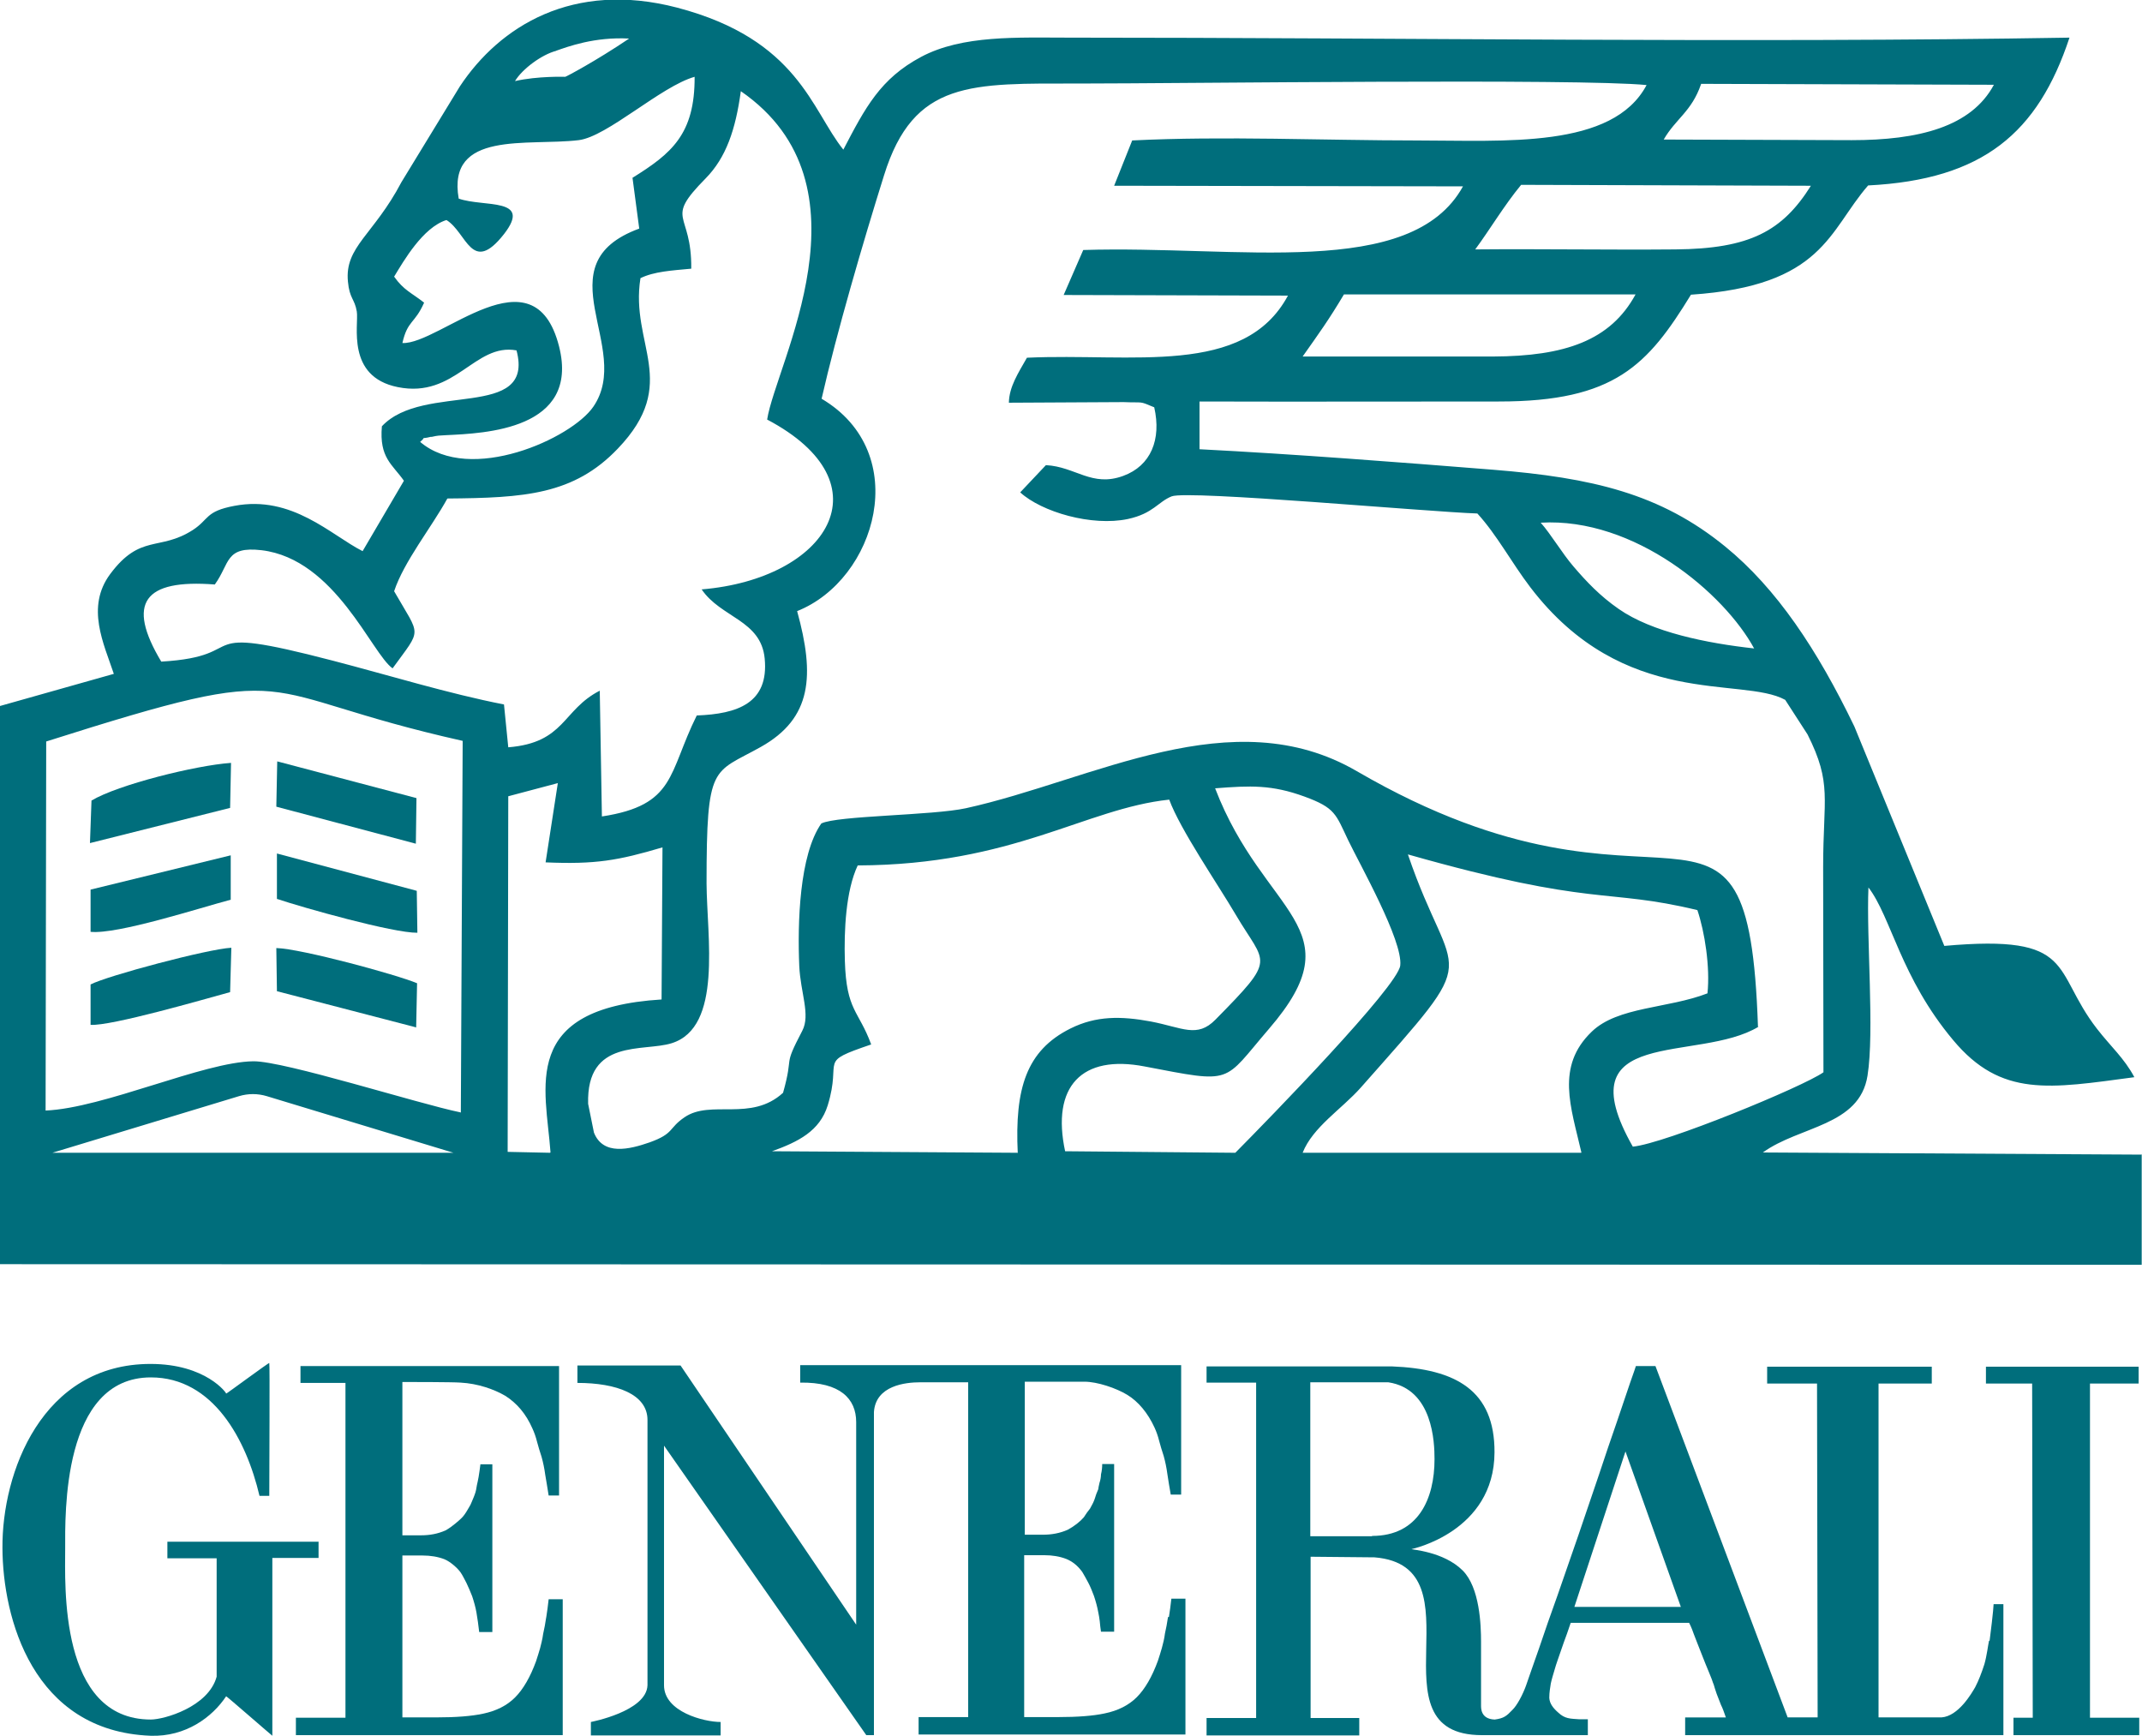 <?xml version="1.0" encoding="UTF-8"?>
<svg id="Camada_2" data-name="Camada 2" xmlns="http://www.w3.org/2000/svg" viewBox="0 0 70 56.73">
  <defs>
    <style>
      .cls-1 {
        fill: #006e7c;
        fill-rule: evenodd;
        stroke-width: 0px;
      }
    </style>
  </defs>
  <g id="Layer_1" data-name="Layer 1">
    <g>
      <path class="cls-1" d="m70,37.73l-12.39-.07c1.2-.87,3.16-.86,3.42-2.51.23-1.44-.04-4.47.03-6.15.74.96,1.05,2.94,2.77,4.99,1.57,1.88,3.15,1.58,5.92,1.21-.33-.62-.77-1-1.22-1.58-1.49-1.92-.65-3.1-4.99-2.71l-2.94-7.17c-1.21-2.51-2.54-4.51-4.22-5.88-2.12-1.73-4.35-2.25-7.58-2.51-3.14-.25-6.49-.51-9.6-.67v-1.56c3.25.01,6.52,0,9.79,0,3.78,0,4.86-1.19,6.27-3.49,4.33-.29,4.5-2.09,5.79-3.57,3.76-.19,5.55-1.72,6.58-4.83-10.53.18-21.99,0-32.69,0-1.69,0-3.49-.09-4.84.63-1.33.71-1.82,1.65-2.54,3.03-1.04-1.29-1.47-3.6-5.43-4.64-3.41-.89-5.8.61-7.1,2.57l-1.91,3.13c-.91,1.73-1.86,2.11-1.75,3.25.05.56.22.56.29.98.07.43-.36,2.13,1.34,2.47,1.88.38,2.51-1.45,3.88-1.2.61,2.31-3.04,1.02-4.4,2.48-.09,1.03.34,1.24.72,1.78l-1.35,2.3c-1.03-.52-2.3-1.84-4.19-1.48-.96.18-.82.44-1.36.79-1.09.7-1.71.11-2.7,1.44-.8,1.08-.21,2.27.12,3.26L0,23.07v18.24s69.99.02,69.99.02v-3.59Zm-12.67-16.54c-1.55-.17-3.34-.53-4.43-1.29-.62-.43-1.06-.9-1.48-1.39-.37-.43-.74-1.06-1.07-1.43,3.07-.18,6.01,2.32,6.98,4.12Zm-8.53-9.54h-5.04s-1.19,0-1.19,0c.55-.78.85-1.19,1.35-2.03h9.53c-.82,1.51-2.31,2.02-4.65,2.03Zm5.95-3.5c-2.18.02-4.36-.02-6.54,0,.48-.65.94-1.43,1.5-2.11l9.47.03c-.93,1.48-1.99,2.06-4.43,2.08Zm.84-5.41l9.57.03c-.74,1.38-2.46,1.81-4.65,1.81l-6.14-.02c.39-.68.91-.91,1.22-1.81ZM18.17,1.66c.4-.14,1.26-.46,2.39-.4-1.08.73-2.08,1.26-2.09,1.25,0,0-.9-.03-1.64.14.24-.4.88-.87,1.35-.99Zm-4.08,12.62c.26-.06.23-.04.49-.06,1.24-.06,4.38-.17,3.69-2.9-.82-3.23-3.89-.06-5.12-.11.17-.75.4-.62.71-1.32-.42-.33-.66-.4-.98-.85.31-.51.94-1.61,1.71-1.85.67.41.82,1.81,1.88.46.94-1.21-.66-.87-1.48-1.16-.39-2.24,2.25-1.71,3.92-1.91.93-.11,2.69-1.76,3.79-2.07.01,1.88-.76,2.51-2.03,3.3l.22,1.66c-3.19,1.17-.18,3.9-1.5,5.82-.71,1.04-4.03,2.54-5.66,1.15.26-.22-.08-.06.37-.17ZM1.71,37.67l6.1-1.85c.3-.09.61-.09.91,0l6.1,1.85H1.71Zm13.34-1.32c-1.37-.28-5.76-1.68-6.77-1.67-1.63.02-4.89,1.53-6.79,1.61l.02-12.06c8.6-2.73,6.46-1.62,13.61-.02l-.06,12.15Zm-4.17-14.76c-4.83-1.26-2.53-.15-5.61.03-1.15-1.92-.57-2.7,1.75-2.52.5-.69.33-1.26,1.53-1.12,2.41.29,3.6,3.39,4.28,3.86.97-1.34.92-1,.05-2.52.32-.97,1.23-2.1,1.74-3.03,2.51-.02,4.13-.12,5.57-1.63,2.06-2.15.39-3.4.74-5.57.45-.22,1.03-.25,1.66-.31.02-1.9-.91-1.55.47-2.95.67-.68.98-1.6,1.15-2.85,4.45,3.07,1.14,8.91.86,10.73,3.98,2.1,1.96,5.21-2.14,5.55.63.93,1.94,1,2.06,2.26.14,1.46-.89,1.81-2.22,1.86-.94,1.89-.68,2.93-3.1,3.3l-.07-4.11c-1.23.63-1.13,1.7-2.99,1.85l-.14-1.4c-1.8-.35-3.78-.96-5.59-1.43Zm7.1,16.08l-1.39-.03.02-11.62,1.62-.43-.4,2.59c1.63.07,2.37-.06,3.82-.49l-.03,4.97c-4.66.29-3.78,2.89-3.63,4.99Zm15.27,0l-8.02-.05c.86-.31,1.56-.66,1.82-1.5.48-1.56-.37-1.38,1.42-1.99-.41-1.12-.81-1.09-.86-2.73-.03-.99.03-2.29.42-3.12,5.1-.02,7.43-1.86,10.18-2.15.36.98,1.58,2.75,2.18,3.77.97,1.65,1.36,1.36-.67,3.42-.6.61-1.07.26-2.11.06-.97-.18-1.79-.19-2.63.23-1.44.72-1.82,1.96-1.72,4.07Zm1.56-.04c-.46-2.13.54-3.18,2.6-2.78,2.93.56,2.53.55,4.06-1.23,2.88-3.34-.16-3.69-1.76-7.86,1.16-.09,1.85-.12,2.92.27,1.01.37,1.02.57,1.43,1.43.38.79,1.79,3.28,1.7,4.09-.08.69-4.28,5-5.39,6.12l-5.56-.05Zm16.86.04h-9.1c.33-.84,1.28-1.43,1.9-2.13,4.13-4.67,3.03-3.24,1.54-7.62,6.13,1.74,6.43,1.09,9.46,1.82.24.71.42,1.86.33,2.72-1.29.5-2.93.43-3.78,1.25-1.19,1.14-.68,2.47-.34,3.95Zm5.78-4.12c-.32-9.41-2.98-2.46-13.11-8.35-4.08-2.37-8.6.29-12.77,1.21-1.09.24-4.22.24-4.73.5-.72,1.03-.78,3.26-.72,4.66.04.87.37,1.59.1,2.11-.66,1.26-.26.72-.63,2.03-1.05.96-2.36.21-3.22.8-.53.36-.33.53-1.14.82-.66.23-1.52.44-1.82-.32l-.19-.94c-.06-2.15,1.81-1.69,2.73-1.98,1.67-.52,1.15-3.48,1.14-5.22,0-3.95.2-3.58,1.77-4.46,1.68-.94,1.77-2.34,1.19-4.44,2.59-1.03,3.79-5.17.8-6.94.49-2.15,1.35-5.1,2.04-7.3.97-3.12,2.85-3,6.39-3,3.29,0,16.37-.17,18.53.05-1.11,2.09-4.62,1.81-7.55,1.81s-6.29-.15-9.26,0l-.59,1.48,11.4.02c-1.69,3.07-7.36,1.92-12.41,2.08l-.64,1.47,7.33.02c-1.43,2.66-5.09,1.87-8.53,2.03-.29.51-.58.95-.59,1.47l3.75-.02c.67.03.48-.05,1,.17.24,1.05-.11,1.91-1.01,2.24-1.03.38-1.56-.3-2.53-.35l-.84.89c.7.64,2.34,1.12,3.52.87.83-.18.98-.56,1.43-.74.53-.21,8.42.51,9.99.56.64.7,1.12,1.61,1.73,2.41,3.06,4.01,6.91,2.9,8.33,3.68l.73,1.13c.81,1.61.51,2.08.51,4.33,0,2.24.01,4.48.01,6.71-.66.47-5.18,2.33-6.23,2.43-2.26-3.98,2.14-2.72,4.11-3.92Z"/>
      <path class="cls-1" d="m7.54,24.93c-1.14.08-3.68.71-4.55,1.23l-.05,1.39,4.58-1.15.03-1.47Z"/>
      <path class="cls-1" d="m2.96,33.49c.68.04,3.65-.82,4.56-1.07l.04-1.45c-.77.04-4.07.92-4.6,1.2v1.33Z"/>
      <path class="cls-1" d="m13.6,33.58l.03-1.45c-.66-.28-3.79-1.13-4.6-1.15l.02,1.41,4.54,1.18Z"/>
      <path class="cls-1" d="m9.04,29.37c.86.29,3.81,1.12,4.6,1.11l-.02-1.37-4.57-1.22v1.49Z"/>
      <path class="cls-1" d="m7.54,29.4v-1.45s-4.58,1.12-4.58,1.12v1.38c.88.09,3.56-.78,4.58-1.05Z"/>
      <polygon class="cls-1" points="13.61 26.08 9.06 24.88 9.03 26.36 13.59 27.57 13.61 26.08"/>
      <path class="cls-1" d="m65,53.62c-.03.13-.07.48-.15.76-.09.28-.19.54-.3.75-.12.21-.55.95-1.1.99-.05,0-1.04,0-1.04,0h-1.02v-10.91h1.74v-.55h-5.38v.55h1.63l.02,10.91h-.98l-4.32-11.48h-.64s-.07.22-.19.55c-.11.33-.26.76-.43,1.27-.18.52-.38,1.1-.59,1.74-.22.65-.44,1.3-.67,1.97-.23.67-.46,1.33-.68,1.96-.23.64-.43,1.21-.6,1.72-.26.73-.33.95-.43,1.23-.1.28-.29.65-.45.8-.19.2-.28.27-.57.31,0,0,0,0-.01,0-.46-.02-.44-.38-.44-.48v-2.06c0-.54-.04-1.77-.6-2.33-.63-.63-1.7-.68-1.67-.7,0,0,2.7-.56,2.71-3.16.01-2.02-1.26-2.73-3.36-2.81h-6.05v.53h1.62v10.96h-1.62v.57s4.99,0,4.99,0v-.57h-1.59v-5.27l2.09.02c3.54.29-.21,5.81,3.51,5.81h.05s3.41,0,3.41,0v-.52s-.12,0-.3,0c-.27-.02-.45-.01-.67-.22-.16-.14-.28-.29-.29-.48,0-.19.03-.33.05-.47.03-.14.08-.3.13-.47.05-.18.12-.36.19-.57.07-.21.14-.4.21-.59.06-.18.1-.3.12-.35h3.87s.08.15.15.36c.08.2.16.42.25.64.09.23.17.43.25.62.08.19.12.3.13.34.03.06.04.12.06.18.02.06.04.12.06.18.02.06.05.12.07.18.02.06.05.12.07.18.05.1.1.23.16.41h-1.33v.58h10.4v-4.28h-.32c0,.14-.11,1.06-.13,1.19Zm-20.16-3.42h-2.02v-5.03h2.55c1.46.22,1.51,1.97,1.51,2.51,0,1.3-.53,2.51-2.04,2.51Zm6.61,2.31l1.67-5.08,1.81,5.08h-3.48Z"/>
      <polygon class="cls-1" points="68.3 45.21 69.89 45.21 69.89 44.66 64.9 44.66 64.9 45.21 66.41 45.21 66.43 56.13 65.8 56.13 65.8 56.7 69.91 56.7 69.91 56.13 68.3 56.13 68.3 45.21"/>
      <path class="cls-1" d="m17.85,52.85c-.03.2-.06.37-.1.54-.02.17-.08.39-.1.47-.02.08-.09.29-.13.42-.19.52-.42.92-.69,1.19-.26.26-.61.44-1.05.53-.37.08-.88.12-1.53.12h-1.1v-5.29h.66c.26,0,.5.04.71.12.2.08.44.3.53.43.07.1.12.21.19.34.06.13.13.28.19.44.06.18.11.36.14.53.02.1.08.52.09.64h.43v-5.48h-.39s-.05.41-.09.57c-.04.16-.04.24-.07.34-.03.1-.09.24-.12.31-.03.08-.05.12-.13.25-.08.14-.14.22-.2.28-.06.06-.31.29-.53.41-.25.11-.51.16-.8.16h-.61v-5.01c.2,0,1.64,0,1.9.02.57.03,1.1.22,1.46.43.38.24.68.59.89,1.07.06.13.11.27.15.43.04.15.09.32.15.5.05.18.09.37.12.59.04.21.07.44.11.67h.34v-4.23h-8.45v.55h1.47v10.94h-1.62v.57h8.72v-4.44h-.46c-.02.2-.05.4-.08.6Z"/>
      <path class="cls-1" d="m38.17,52.84c-.03.2-.06.37-.1.54-.02.17-.06.32-.1.47-.04.15-.09.29-.13.42-.19.52-.42.92-.69,1.19-.26.26-.61.44-1.05.53-.37.08-.88.12-1.53.12h-1.1v-5.29h.66c.26,0,.5.04.71.12.2.08.38.22.53.43.06.1.12.21.19.34.07.13.13.28.19.44.06.18.11.36.14.53.02.1.04.2.05.3.01.11.02.22.04.34h.43v-5.48h-.39c0,.11-.01.22-.04.34,0,.09-.02.19-.05.28-.01.05-.02.1-.03.14,0,.05-.02.1-.04.14-.02.05-.04.09-.05.13-.01.04-.03.09-.05.15-.02.06-.05.11-.07.15-.02.04-.05.09-.07.13-.04.05-.07.09-.1.13-.03.04-.06.09-.1.15-.13.15-.31.29-.53.41-.25.11-.52.16-.8.16h-.6v-5c.2,0,1.53,0,1.95,0s1.04.21,1.4.43c.36.22.67.59.89,1.07.06.13.11.27.15.43.04.15.09.32.15.5.05.18.09.37.12.59.03.21.07.44.11.67h.34v-4.23c-4.15,0-8.3,0-12.45,0v.57c1.31-.02,1.83.53,1.83,1.29v6.62s-5.74-8.47-5.74-8.47h-3.37v.57c1.28,0,2.29.37,2.29,1.21,0,.51,0,8.67,0,8.67-.03.86-1.86,1.2-1.85,1.2v.44h4.24v-.44c-.54,0-1.85-.33-1.85-1.2v-7.83s6.61,9.46,6.61,9.46h.25s0-10.56,0-10.56c.06-.87,1.04-.97,1.51-.97h1.57v10.94h-1.62v.57h8.72v-4.44h-.46c-.02.2-.05.4-.08.6Z"/>
      <path class="cls-1" d="m10.42,50.38h-4.95v.54h1.61v3.87c-.27.99-1.72,1.4-2.15,1.4-3.01,0-2.8-4.41-2.8-5.59,0-1.08-.11-5.59,2.8-5.59,2.04,0,3.12,2.04,3.55,3.87h.32c0-.75.02-4.34,0-4.34,0-.03-1.4,1.01-1.41,1,.03,0-.65-.97-2.47-.97-3.55,0-4.86,3.55-4.84,6.02.01,2.27.98,5.98,4.84,6.13,1.15.04,2.02-.61,2.47-1.29,0-.02,1.5,1.29,1.51,1.29v-5.81h1.51v-.54Z"/>
    </g>
  </g>
</svg>